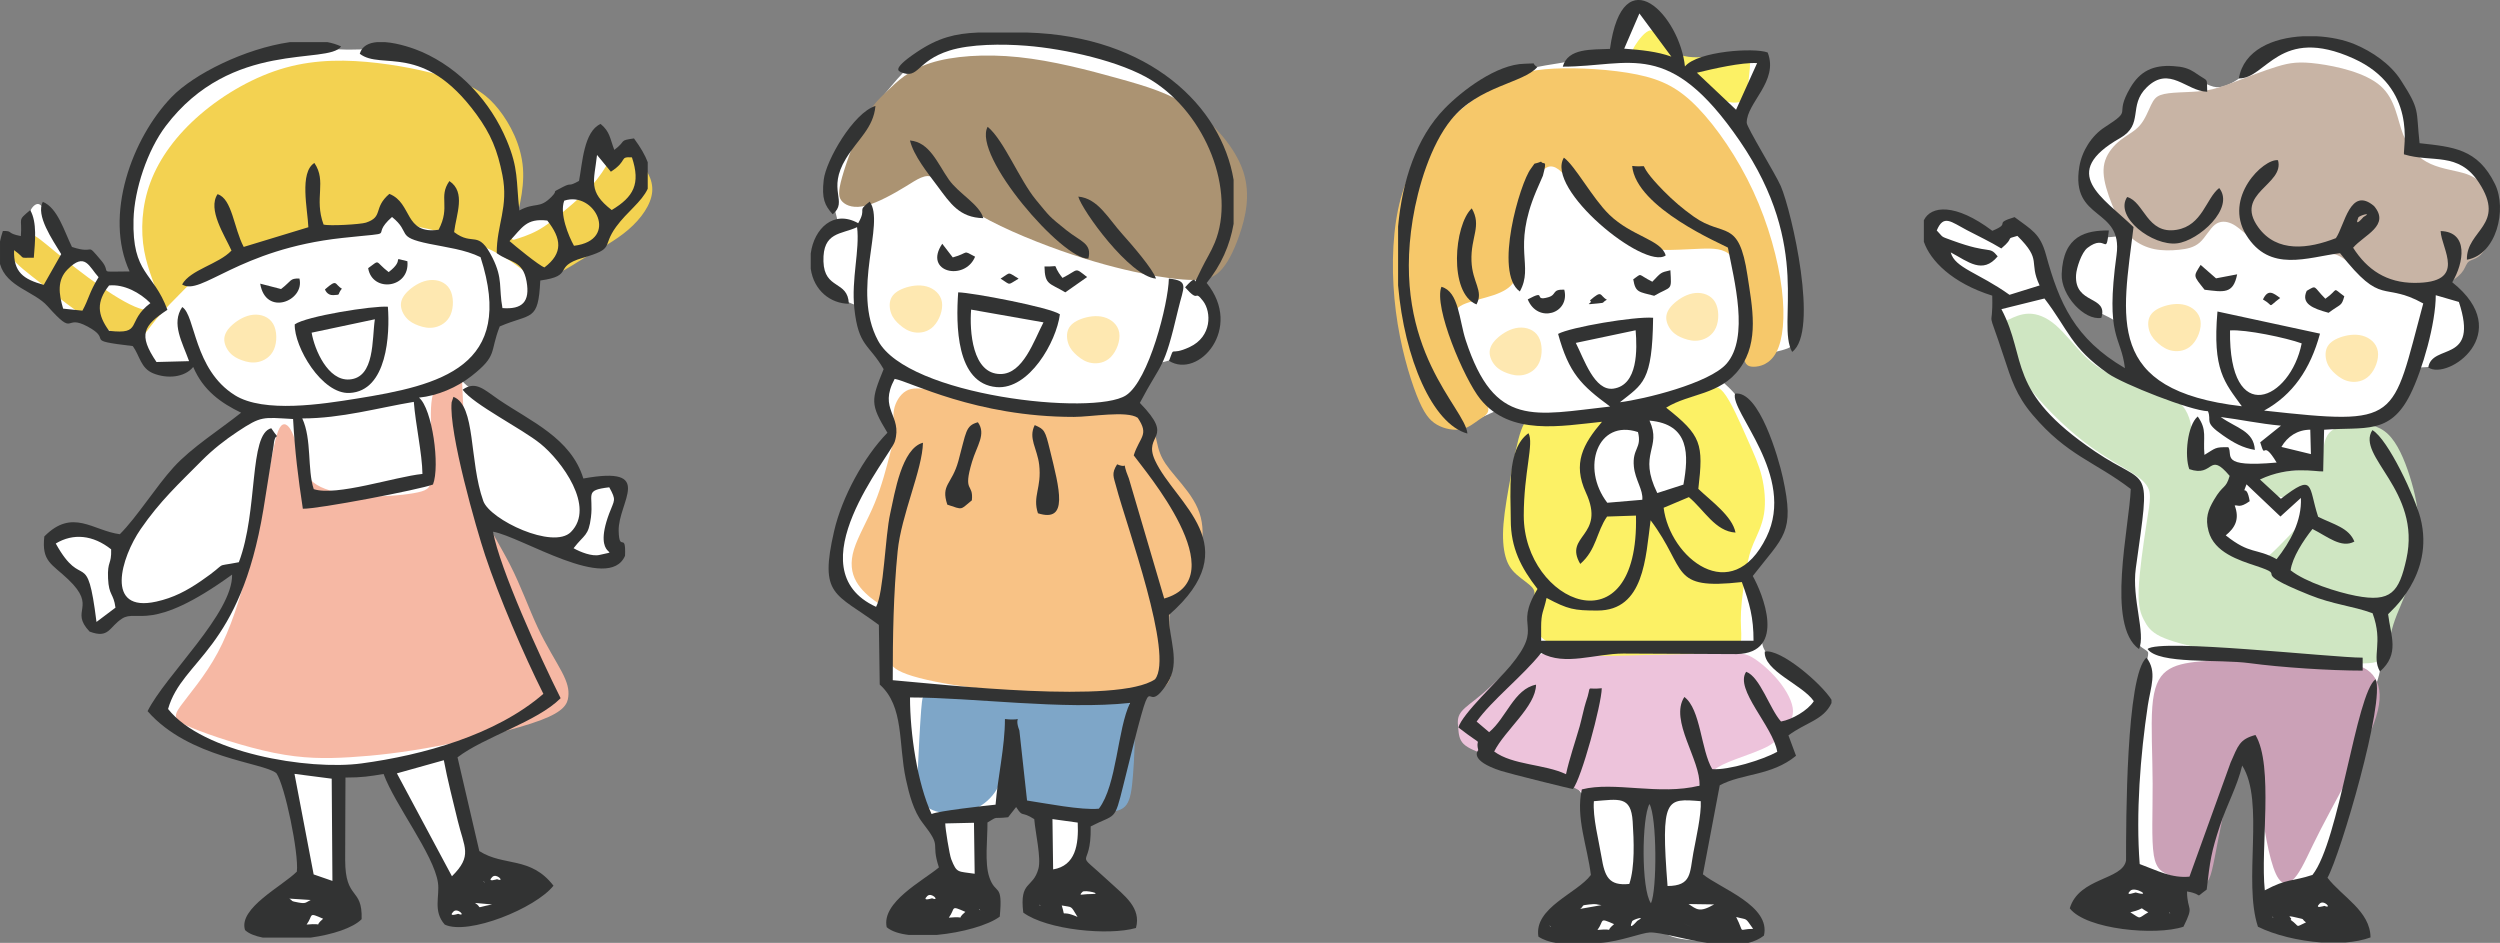 <svg fill="none" height="175" viewBox="0 0 464 175" width="464" xmlns="http://www.w3.org/2000/svg" xmlns:xlink="http://www.w3.org/1999/xlink"><rect x="0" y="0" width="464" height="175" fill="#808080" stroke="none"/><clipPath id="a"><path d="m0 0h464v175h-464z"/></clipPath><g clip-path="url(#a)" clip-rule="evenodd" fill-rule="evenodd"><path d="m15.056 108.425c-.541-.794-1.296-1.519-2.192-2.378-.897-.855-1.931-1.838-2.557-2.74-.626-.901-.841-1.721-.772-2.4.069-.683.425-1.224.824-1.58.399-.352.845-.515 1.888-.593s2.682-.069 4.329.283c1.648.348 3.308 1.043 4.415 1.365 1.107.322 1.665.275 2.077.009.416-.266.686-.747 1.935-2.435 1.249-1.688 3.475-4.582 6.02-7.42 2.544-2.838 5.406-5.62 7.89-7.746 2.484-2.125 4.591-3.598 5.882-4.637 1.287-1.035 1.755-1.636 1.596-2.061-.159-.425-.94-.67-1.875-1.116-.935-.451-2.03-1.099-3.192-2.289-1.158-1.189-2.385-2.916-3.154-3.89-.768-.975-1.077-1.198-1.635-1.177-.558.021-1.364.283-2.613.468-1.248.18-2.943.283-4.033.163-1.09-.116-1.579-.451-2.115-1.374-.541-.923-1.133-2.439-1.523-3.414-.391-.975-.584-1.413-1.111-1.425s-1.394.399-2.407.481-2.167-.167-3.021-.739-1.407-1.468-1.733-2.155c-.326-.691-.425-1.172-.987-1.249-.562-.073-1.579.262-2.716.146-1.137-.116-2.39-.678-3.149-1.327-.759-.648-1.021-1.374-1.283-1.803-.262-.429-.528-.554-1.193-.833-.665-.275-1.738-.7-2.973-1.404-1.231-.7-2.626-1.679-3.42-2.83s-.995-2.469-1.094-3.568c-.103-1.103-.112-1.988.378-2.112.489-.12 1.472.519 2.094.927s.88.575 1.124-.013c.245-.588.468-1.932.536-3.109.069-1.172-.021-2.173.223-2.989.24-.816.815-1.447 1.317-1.58.502-.129.935.245 1.772 1.627.837 1.383 2.068 3.774 2.883 5.35s1.214 2.34 1.794 2.649c.579.309 1.343.168 2.059.21.717.047 1.377.279 1.836.601s.708.734 1.094 1.383c.386.648.905 1.524 1.42 1.855.515.331 1.017.103 1.497-.03.481-.133.94-.18 1.558.107.618.288 1.39.906 1.961.958.571.047.935-.472 1.115-.734.12-.175.124-.372.013-.593-.167-.335-.502-1-.88-2.01-.378-1.009-.794-2.357-1.128-4.182-.335-1.825-.588-4.126-.206-6.818.386-2.692 1.407-5.771 2.716-8.862 1.309-3.091 2.909-6.187 5.273-9.034 2.364-2.847 5.496-5.44 9.525-7.278 4.029-1.842 8.954-2.928 12.009-3.508 3.059-.584 4.248-.661 5.822-.618 1.575.047 3.531.215 5.234.245 1.703.026 3.149-.094 5.346-.004 2.197.09 5.149.391 8.07 1.524 2.922 1.129 5.814 3.091 8.418 5.608 2.604 2.516 4.926 5.59 6.371 8.304 1.446 2.714 2.017 5.062 2.235 7.398s.082 4.654.021 6.449c-.06 1.795-.043 3.061.129 3.697.176.635.506.635.91.223.403-.412.879-1.237 1.416-1.829s1.128-.958 1.914-1.146 1.764-.21 2.446-.266c.682-.056 1.068-.146 1.296-.447.232-.3.304-.807.485-1.271.184-.46.476-.872 1.15-1.28.673-.408 1.729-.816 2.449-.884.721-.073 1.116.189 1.421-.292.309-.481.532-1.705.832-3.461s.678-4.053 1-5.359c.321-1.305.583-1.627.922-1.417.335.21.747.945 1.146 1.962s.781 2.31 1.162 2.812c.378.502.751.223 1.373-.378.623-.601 1.485-1.52 1.923-1.984.288-.306.506-.358.652-.155.219.305.66.914 1.167 2.035.506 1.116 1.081 2.739.828 4.457s-1.339 3.525-2.502 4.779c-1.162 1.254-2.407 1.958-3.153 2.43-.747.472-1.004.713-1.171 1.219-.172.507-.254 1.275-.597 1.988-.343.717-.944 1.374-1.862 1.803s-2.158.627-3.089.799c-.931.172-1.553.322-2.094.846-.54.524-1.008 1.417-1.39 1.962-.386.545-.691.739-1.377.88-.687.142-1.755.236-2.381.395-.626.159-.811.378-.888 1.254-.077.876-.051 2.405-.176 3.413-.124 1.005-.395 1.486-1.068 1.932-.674.442-1.746.846-2.806 1.108-1.06.262-2.107.386-2.656.704-.549.318-.601.837-.721 1.924-.124 1.086-.318 2.739-1.193 4.242-.875 1.499-2.429 2.847-3.462 3.667-1.034.824-1.549 1.121-.841 1.954.708.833 2.639 2.198 4.981 3.748 2.347 1.55 5.106 3.285 7.32 4.822 2.21 1.537 3.87 2.881 5.308 4.41 1.437 1.529 2.647 3.25 3.351 4.384.703 1.129.901 1.67 1.746 1.748s2.338-.314 3.711-.386c1.373-.073 2.622.167 3.051.988s.034 2.22-.395 3.405c-.429 1.185-.888 2.16-1.236 2.997-.347.837-.579 1.546-.613 2.104-.035.558.133.97.403 1.601.275.627.656 1.478.395 2.13-.262.649-1.167 1.104-2.36 1.361-1.193.258-2.669.318-3.96-.197-1.296-.52-2.407-1.61-3.544-2.19s-2.291-.64-4.342-1.353c-2.051-.712-4.986-2.078-6.865-2.997-1.879-.919-2.699-1.391-2.836-1.065-.137.326.408 1.451 1.017 3.396.605 1.945 1.274 4.714 2.6 8.648 1.326 3.933 3.308 9.034 4.844 12.576s2.626 5.526 3.243 6.672c.618 1.151.764 1.469.069 2.074-.695.606-2.231 1.499-5.037 3.006-2.806 1.503-6.878 3.619-9.298 4.873-2.42 1.254-3.183 1.649-3.522 2.044-.339.391-.253.782.3 3.28.553 2.499 1.575 7.107 2.24 10.108s.974 4.392 1.167 5.268c.193.876.275 1.237 1.021 1.37.747.133 2.162.034 4.14.537 1.978.502 4.522 1.606 6.161 2.357 1.643.751 2.381 1.159 2.484 1.709.099.55-.442 1.241-1.51 1.966-1.068.726-2.664 1.478-4.72 2.177-2.051.7-4.556 1.349-6.333 1.774s-2.819.631-3.6.704c-.781.073-1.3.013-1.703-.232-.403-.24-.691-.661-.897-1.305-.206-.644-.33-1.507-.227-2.379.103-.872.433-1.748.318-2.727-.116-.978-.682-2.056-2.6-5.71-1.914-3.654-5.179-9.88-6.968-12.972-1.789-3.095-2.102-3.052-3.523-2.915-1.42.137-3.947.382-5.389.674-1.442.296-1.798.644-1.798 1.194 0 .554.356 1.305.528 3.43.176 2.126.167 5.621.163 8.657-.004 3.035-.009 5.612.193 7.08.197 1.473.605 1.838 1.004 2.379.399.541.798 1.262 1.116 2.202.318.941.553 2.109-.755 3.075-1.313.966-4.175 1.739-7.487 1.949s-7.079-.137-9.096-.541c-2.017-.399-2.291-.85-1.823-1.601.463-.752 1.669-1.8 3.269-3.131 1.605-1.331 3.608-2.945 4.896-3.993 1.287-1.047 1.853-1.524 2.081-2.061.227-.532.116-1.12-.493-4.263-.605-3.143-1.703-8.846-2.283-11.851-.579-3.006-.639-3.319-1.583-3.633-.944-.313-2.772-.631-5.475-1.438-2.699-.803-6.268-2.095-9.212-3.512-2.939-1.413-5.247-2.95-6.663-4.015-1.411-1.061-1.931-1.649-1.768-2.276.163-.631 1.013-1.305 2.39-2.915 1.377-1.61 3.282-4.161 5.093-6.681 1.811-2.521 3.527-5.02 4.874-7.291s2.321-4.311 2.99-5.964 1.038-2.92 1.103-3.487c.064-.562-.176-.429-1.476.391-1.3.82-3.66 2.323-5.942 3.667-2.278 1.34-4.475 2.52-6.556 3.233-2.077.713-4.033.958-5.346.975-1.309.013-1.969-.206-2.574-.056-.605.15-1.159.67-2.068 1.331-.91.666-2.175 1.473-3.059 1.662-.884.184-1.395-.249-1.708-1.159-.318-.911-.438-2.302-.661-3.431s-.545-1.992-1.085-2.787z" fill="#fff"/><path d="m33.518 131.028c1.446-2.018 4.488-5.432 6.882-9.88 2.39-4.453 4.132-9.94 5.646-15.831 1.51-5.891 2.793-12.186 3.698-16.87.905-4.684 1.429-7.759 2.145-9.012.717-1.254 1.626-.683 2.321.807.695 1.49 1.176 3.903 1.811 5.814s1.424 3.319 3.505 4.324c2.081 1 5.458 1.597 8.946 1.705 3.493.107 7.101-.266 9.1-.708 1.999-.442 2.394-.945 2.514-3.13s-.039-6.05-.103-9.236c-.064-3.186-.03-5.698.944-7.141.974-1.443 2.888-1.821 3.844-2.01.638-.126.968.123.991.747.034.936.099 2.804.309 6.617.21 3.813.562 9.571 2.119 14.466s4.316 8.922 6.419 13.018c2.102 4.096 3.548 8.253 5.174 11.722 1.626 3.465 3.433 6.239 4.488 8.261 1.056 2.018 1.356 3.285 1.206 4.612-.15 1.326-.751 2.713-5.119 4.362-4.363 1.649-12.49 3.564-19.088 4.801-6.599 1.236-11.666 1.794-16.274 2.073-4.612.279-8.77.279-14.129-.807-5.363-1.086-11.928-3.254-15.287-4.654-3.36-1.4-3.51-2.027-2.064-4.045z" fill="#f6b8a4"/><path d="m19.535 60.932c-1.536-.842-3.78-2.151-5.801-3.572-2.021-1.421-3.819-2.958-6.067-4.723-2.253-1.765-4.956-3.757-5.522-4.972-.562-1.215 1.021-1.657 1.905-2.396.88-.739 1.06-1.773 1.823-1.692.764.082 2.111 1.28 4.385 3.143 2.27 1.863 5.462 4.397 8.504 6.505 3.042 2.112 5.934 3.8 7.878 4.229 1.939.429 2.93-.399 2.651-2.28-.279-1.881-1.832-4.818-2.518-8.575-.686-3.757-.511-8.343 1.154-12.791 1.665-4.448 4.823-8.764 9.242-12.563 4.424-3.8 10.113-7.093 15.862-8.691 5.749-1.597 11.559-1.503 17.085-.85 5.526.653 10.769 1.859 14.476 3.186 3.707 1.327 5.882 2.769 7.989 5.449 2.111 2.679 4.157 6.599 4.479 10.872s-1.085 8.901-1.789 11.215c-.469 1.543-.409 2.226.18 2.048.884-.266 2.651-.794 4.303-1.688 1.652-.893 3.188-2.147 4.925-3.598 1.738-1.451 3.673-3.1 5.153-4.745 1.476-1.645 2.497-3.285 3.115-4.393s.841-1.675 1.695-1.756c.854-.082 2.334.326 3.776 1.589 1.441 1.262 2.836 3.371 2.626 5.724-.206 2.353-2.013 4.946-4.437 7.029-2.424 2.083-5.457 3.654-7.676 4.955-2.218 1.301-3.608 2.323-5.165 2.989-1.554.665-3.27.97-4.638.623-1.364-.348-2.381-1.344-3.836-2.379s-3.342-2.108-5.732-3.147-5.273-2.039-7.912-2.688c-2.639-.653-5.029-.953-6.44-1.743-1.412-.79-1.836-2.065-2.531-2.134-.695-.064-1.66 1.082-2.497 1.649-.841.567-1.553.558-6.856 1.915s-15.197 4.075-20.706 6.046c-5.509 1.971-6.637 3.19-8.276 4.861-1.639 1.67-3.784 3.791-5.222 5.513-1.437 1.722-2.158 3.04-3.106 3.542-.948.502-2.12.185-3.124-.159-1-.344-1.828-.721-3.364-1.559z" fill="#f3d251"/><path d="m50.843 64.865c.609-1.387.605-3.465-.15-4.766s-2.257-1.825-3.699-1.683c-1.442.142-2.819.953-3.788 1.799-.97.842-1.527 1.722-1.579 2.645-.047.927.412 1.902 1.025 2.593.614.691 1.377 1.095 2.257 1.413.88.318 1.879.554 2.99.322 1.111-.232 2.334-.932 2.939-2.319z" fill="#fee8b1"/><path d="m83.622 58.434c.609-1.387.605-3.465-.15-4.766-.755-1.301-2.257-1.825-3.699-1.683-1.442.142-2.819.953-3.788 1.799-.97.842-1.527 1.722-1.575 2.645-.047.927.412 1.902 1.025 2.589.614.691 1.377 1.095 2.257 1.413.88.318 1.879.554 2.99.322 1.111-.232 2.334-.932 2.939-2.319z" fill="#fee8b1"/><path d="m56.905 171.599c1.304-1.781.18-2.357 3.068-1.077-2.081 1.747.665.734-3.068 1.077zm-3.149-163.784h6.998c.922.176 1.781.442 2.561.803-2.458 3.482-20.324-1.374-32.548 14.766-3.398 4.487-5.835 11.761-5.985 17.347-.275 10.219 3.681 9.661 6.29 16.771-4.441 2.928-5.492 4.547-2.03 9.687l6.05-.159c-1.257-3.517-3.351-6.986-1.27-10.043 2.458 1.507 2.107 11.559 9.757 16.359 5.41 3.396 16.411 1.627 22.491.657 15.699-2.499 29.695-5.921 23.117-26.273-2.883-1.421-6.35-1.821-9.546-2.482-6.38-1.314-3.192-1.992-6.882-4.976-4.552 4.01 1.986 2.675-9.22 3.89-19.393 2.104-26.224 10.855-29.742 8.635 1.536-2.761 6.783-3.748 9.169-6.295-1.309-2.89-4.479-7.63-2.591-10.464 2.729.846 3.008 6.312 4.857 9.79l12.001-3.654c-.142-3.328-1.708-10.159 1.115-11.928 2.343 3.435-.094 6.548 1.703 11.43 1.06.309 6.882-.034 7.865-.356 3.325-1.095 1.266-2.692 4.346-5.337 4.316 1.7 2.703 7.579 9.143 6.66 2.27-4.341-.103-6.058 2.004-9.038 3.106 2.057 1.27 6.183.875 9.468 3.591 2.761 4.415-.657 7.144 4.813 1.935 3.877 1.124 5.517 1.828 9.296 3.677.279 5.157-1.164 4.471-4.972-.708-3.933-2.999-3.384-5.535-5.226-.021-5.286 2.235-8.553 1.051-14.509-.901-4.551-2.098-7.535-4.827-11.267-9.881-13.504-17.596-8.094-21.646-11.232.412-1.426 1.656-2.027 3.201-2.16h1.489c2.566.185 5.47 1.211 6.865 1.825 7.109 3.139 12.713 9.257 15.708 16.381 2.231 5.307 1.738 7.407 2.356 13.036 3.042-1.615 3.69-.202 5.989-2.55 1.455-1.486-.497-.472 2.167-1.846 1.652-.85.734.129 2.922-1.086.631-3.289.875-9.18 4.007-10.575 1.751 1.447 1.721 2.688 2.54 4.817 2.343-1.739.721-1.718 3.652-2.13 1.261 1.7 2.081 3.152 2.553 4.418v4.921c-1.116 2.443-3.823 4.264-5.861 7.055-2.772 3.8-.078 3.985-6.243 5.788-5.676 1.662-1.339 3.285-7.839 4.191-.36 7.742-1.652 5.994-7.526 8.523-1.918 4.895-.322 5.341-5.239 9.206-2.677 2.104-6.298 3.667-9.744 4.006 2.471 2.048 3.93 12.697 2.596 16.127-2.428.945-21.474 4.59-24.156 4.496-.875-5.792-1.467-10.455-1.811-16.651-5.676-.318-5.835-.614-10.289 2.332-2.381 1.576-4.625 3.341-6.65 5.38-4.312 4.341-7.766 7.518-11.348 12.718-3.6 5.221-6.766 15.603 2.909 13.456 3.179-.704 5.642-2.009 8.302-3.834 5.539-3.8 1.892-2.469 7.011-3.474 3.634-9.588 1.828-23.8 6.011-24.869 1.974 2.928.704.017.442 3.203l-1.892 11.846c-4.376 26.441-15.034 27.741-17.698 37.059 6.44 8.136 26.001 11.443 35.912 10.103 11.374-1.537 24.898-5.251 33.745-12.911-3.694-7.351-8.264-18.06-10.803-25.698-1.639-4.925-6.775-22.852-6.226-28.416l.335-1.009c4.188 1.593 2.879 11.894 5.543 19.335 1.249 3.482 12.97 9.056 16.261 5.749 4.625-4.65-1.763-13.242-5.646-16.381-3.549-2.868-12.404-7.265-14.451-10.03 2.42-1.748 4.042.03 6.633 1.795 6.007 4.088 13.477 7.175 15.772 14.685 13.49-2.447 6.419 4.401 6.556 9.73.108 4.16 1.373-.052 1.18 4.62-3.02 6.951-19.269-3.594-24.503-4.474 1.253 6.844 8.774 23.384 12.55 30.898-4.402 4.418-14.137 7.153-19.136 10.974l4.046 17.403c4.548 2.907 9.504.902 13.764 6.423-3.321 4.191-15.793 9.253-20.174 7.227-2.24-2.521-.901-5.277-1.27-7.798-.755-5.187-8.028-14.491-10.087-20.163-2.574.429-3.965.665-7.075.665 0 5.097-.069 10.22-.056 15.312.017 7.57 3.231 4.946 3.055 10.975-1.618 1.636-5.428 2.855-9.448 3.418h-8.894c-1.442-.284-2.609-.739-3.299-1.4-1.287-4.062 6.929-8.145 9.619-10.851.386-3.331-2.197-15.942-3.801-18.261-2.39-2.009-16.21-2.726-23.907-11.516 3.299-6.638 15.845-18.179 15.686-25.346-15.133 10.971-17.604 6.351-20.423 8.167-2.428 1.563-2.394 3.783-6.024 2.409-3.806-4.002 1.523-4.444-3.96-9.678-3.068-2.929-4.968-3.281-4.441-7.982 5.247-5.311 9.019-1.056 14.013-.412 3.205-3.199 6.685-8.815 10.006-12.456 3.338-3.658 8.53-6.921 12.503-10.095-3.703-1.795-7.015-4.092-8.886-8.489-1.609 1.971-4.853 2.233-7.423 1.185-2.343-.953-2.48-3.255-3.797-5.062-9.645-1.138-3.432-.97-8.396-3.632-4.522-2.422-2.107 2.194-7.436-3.791-2.446-2.744-7.607-3.547-8.808-7.81v-4.199c.124-.597.296-1.237.528-1.924 1.991-.051.528.404 3.342.94.279-3.547-.751-2.748 1.738-4.818 1.304 2.276.897 5.84.665 8.832-3.098-.039-1.193.382-3.664-1.4-.12 4.096 1.733 5.402 5.509 6.441l3.239-5.706c-1.652-2.727-4.758-7.192-3.411-9.704 2.763 1.125 3.973 5.466 5.406 8.373 4.625 1.529 2.338-1.146 5.462 2.559 2.059 2.443-1.115 1.996 5.234 1.984-4.801-10.391.438-24.702 7.783-32.345 4.175-4.341 13.708-9.017 21.929-10.206zm30.398 161.376c.807-.808 2.454 1.047.888.412-.017-.009-1.969.67-.888-.412zm4.007-1.606 3.175.283c-3.6.7-1.562.739-3.175-.283zm-34.462-.803 3.969.257c-.931.438-.854.743-2.295.464-1.626-.313-.811-.172-1.673-.721zm36.062-3.212.24.241s-.318-.159-.24-.241zm1.605-.803c.807-.807 2.45 1.048.888.412-.017-.008-1.969.666-.888-.412zm-36.71-19.137 6.908.893.133 18.974-3.484-1.206zm19.007-.094 8.71-2.439c.652 3.525 1.759 7.819 2.583 11.236 1.21 5.024 2.793 6.475-1.077 10.301l-10.216-19.094zm-63.315-42.659c3.261-1.971 6.934-1.576 10.28 1.078.086 2.941-.721 2.057-.575 5.397.142 3.246 1.025 2.705 1.377 5.432l-3.522 2.649c-1.785-14.272-2.497-5.423-7.56-14.556zm96.108.872c2.008-2.606 2.784-2.22 3.222-5.741.536-4.332-1.369-4.994 3.398-5.565 1.373 2.486.957 2.276-.021 4.891-3.326 8.91 2.947 6.531-1.798 7.664-1.364.327-3.583-.545-4.797-1.245zm-50.354-24.088c7.247 0 14.086-1.971 20.702-3.074.313 4.165 1.558 9.648 1.6 13.375-5.093.519-16.029 4.208-20.174 2.821-1.231-3.697-.318-9.184-2.128-13.122zm-35.86-16.26c-2.184-3.001-2.407-5.367 0-8.42 2.755-.271 5.737 1.322 7.671 3.28-4.582 3.444-1.317 5.882-7.671 5.14zm-4.947-3.74-3.578-.378c-.815-2.748-1.146-5.303.828-7.287 3.265-3.276 3.952-.515 5.749 1.447-1.768 2.868-1.802 4.049-2.999 6.217zm79.276-12.915c2.364-2.469 3.059-4.277 7.006-3.809 2.626 3.328 2.987 6.046-.527 8.695-.966-.296-5.556-4.07-6.479-4.886zm10.147-7.501c5.655-1.885 10.332 7.359 1.811 8.373-1.03-1.859-2.703-5.93-1.811-8.373zm6.088-8.489 2.57 3.117c3.257-2.112 1.446-2.821 3.909-2.662 1.639 4.925.309 7.334-3.754 9.773-4.462-3.457-3.27-5.316-2.725-10.232z" fill="#323333"/><path d="m57.845 61.744 11.73-2.486c-.558 3.693.034 10.829-4.72 11.172-3.994.288-6.487-5.543-7.015-8.686zm-3.141-1.537c-.129 4.148 5.016 12.989 10.177 12.727 6.998-.352 7.504-10.919 7.109-16.007-2.724-.215-15.201 1.76-17.291 3.28z" fill="#323333"/><path d="m72.132 50.503c-2.677-2.065-1.463-2.417-3.801-.734.751 4.607 7.783 3.761 7.281-1.284-3.338-.769-.146-.52-3.48 2.018z" fill="#323333"/><path d="m52.164 53.646-3.87-1c.995 6.157 8.324 3.203 7.281-.949-1.836-.056-1.407.416-3.411 1.949z" fill="#323333"/><path d="m60.316 53.715s.352 1.125 1.545 1.061c1.553-.086.622-.013 1.592-1.202-1.407-.781-.759-1.945-3.136.137z" fill="#323333"/><path d="m162.217 64.239c-.459-.743-.807-1.468-1.223-2.473-.416-1.005-.901-2.293-1.098-3.16-.197-.867-.099-1.31-.472-1.632-.369-.326-1.201-.528-1.918-.872-.716-.339-1.317-.82-2.141-1.507s-1.871-1.58-2.544-2.43c-.674-.85-.97-1.653-1.043-2.679s.077-2.28.335-3.426c.257-1.142.622-2.173 1.21-2.933.588-.756 1.403-1.237 1.78-1.632.378-.391.318-.696.189-1.206-.129-.515-.326-1.237-.558-2.241-.231-1-.497-2.284-.6-3.195s-.039-1.456.116-2.078c.154-.623.399-1.331 1.158-2.774.759-1.447 2.029-3.637 3.651-5.943 1.622-2.306 3.596-4.736 5.23-6.724 1.635-1.988 2.931-3.542 4.364-4.826 1.437-1.284 3.012-2.306 4.608-3.079 1.596-.773 3.205-1.31 6.715-1.554 3.509-.245 8.911-.202 12.906 0 3.994.202 6.573.567 8.958 1.121 2.386.55 4.574 1.292 7.11 2.465 2.535 1.177 5.414 2.782 7.933 4.581 2.518 1.799 4.681 3.791 6.26 6.153 1.579 2.361 2.574 5.088 3.252 7.398.682 2.31 1.042 4.208 1.206 6.213.163 2.005.124 4.122-.322 6.29-.446 2.168-1.305 4.393-2.12 6.029-.811 1.636-1.574 2.679-2.205 3.443s-1.129 1.241-1 1.602c.133.361.893.601 1.776 1.129.88.528 1.884 1.348 2.004 2.911.116 1.563-.652 3.873-1.471 5.389-.82 1.516-1.691 2.237-2.734 2.778-1.042.541-2.256.897-3.26 1.177s-1.794.477-2.412.653c-.613.176-1.055.335-1.703 1.361s-1.502 2.92-2.317 4.083-1.592 1.602-1.609 2.112c-.017.511.721 1.099 1.347 1.782.627.683 1.133 1.464 1.155 2.808.017 1.348-.455 3.259-.507 4.397-.051 1.138.322 1.498 1.047 2.203s1.794 1.752 3.248 3.963c1.455 2.211 3.291 5.586 4.282 8.029.987 2.444 1.128 3.951 1.111 5.38-.017 1.43-.184 2.787-.54 4.067-.356 1.279-.897 2.486-1.717 3.336-.815.85-1.909 1.348-2.733 1.692-.823.339-1.377.523-1.57.983-.193.459-.026 1.189.3 2.327s.811 2.675 1.022 4.29c.21 1.614.15 3.301-.297 4.59-.446 1.288-1.278 2.172-2.205 2.821-.927.648-1.948 1.056-2.514 1.507-.566.446-.674.931-1.068 2.649-.395 1.717-1.073 4.663-1.927 7.969-.854 3.311-1.883 6.982-2.506 9.047-.622 2.065-.828 2.525-1.158 2.748s-.777.202-1.291.163c-.511-.038-1.086-.099-1.442-.034-.356.064-.502.249-.751 1.395-.249 1.147-.605 3.251-.858 4.736-.249 1.486-.399 2.349-.39 2.929.008.575.171.867.669 1.047.502.181 1.339.254 2.935 1.421 1.591 1.168 3.943 3.427 5.105 4.827 1.163 1.395 1.137 1.928 1.082 2.357-.061.429-.151.76-.563 1.013-.407.254-1.132.434-2.655.451-1.524.022-3.836-.12-6.265-.442-2.428-.322-4.964-.82-6.551-1.25-1.588-.429-2.218-.79-2.57-1.223-.352-.434-.416-.941-.309-1.606.107-.666.386-1.494.871-2.224s1.175-1.361 1.523-1.679c.229-.212.34-1.006.335-2.383-.009-2.07-.03-6.205-.043-8.274-.013-2.07-.026-2.07-.386-2.109-.365-.038-1.082-.111-1.764-.184-.678-.069-1.321-.138-1.656-.271-.33-.133-.356-.33-.588-2.194-.227-1.863-.661-5.388-.901-7.316-.236-1.928-.279-2.259-.455-2.164-.18.09-.497.601-.849 2.511-.356 1.907-.742 5.213-.965 7.094-.224 1.88-.275 2.336-.721 2.606-.447.271-1.283.361-1.858.421s-.884.094-1.133.378c-.244.283-.429.82-.545 2.61-.116 1.791-.163 4.835-.193 6.647s-.038 2.392.172 2.855c.21.46.635.803 1.21 1.417s1.296 1.503 1.57 2.473c.27.971.09 2.027-.746 2.68-.837.652-2.33.901-4.939 1.387-2.604.481-6.324 1.198-8.628 1.365-2.304.172-3.201-.202-3.922-.537-.72-.33-1.274-.622-1.137-1.193.138-.571.961-1.426 2.317-2.903s3.24-3.577 4.553-4.646c1.312-1.069 2.055-1.103 2.501-1.279.45-.176.605-.49.438-2.121-.172-1.628-.67-4.573-1.09-6.128-.421-1.554-.768-1.721-1.124-1.781-.361-.065-.73-.026-1.386-1.1-.661-1.073-1.609-3.259-2.3-6.294-.691-3.036-1.12-6.917-1.45-9.902-.331-2.979-.558-5.062-.936-6.161-.377-1.104-.901-1.224-1.36-1.516-.459-.288-.849-.743-1.059-1.168-.211-.421-.236-.816-.185-2.263.052-1.447.176-3.945.258-5.577.081-1.632.115-2.4-.013-2.851-.129-.451-.421-.58-1.206-.975-.785-.391-2.064-1.039-3.209-1.773-1.146-.734-2.163-1.55-2.944-2.568-.78-1.017-1.33-2.228-1.681-3.503-.352-1.276-.507-2.611-.314-4.487.193-1.877.734-4.286 2.184-7.433 1.446-3.147 3.797-7.029 5.273-9.378 1.476-2.344 2.081-3.156 2.412-3.954.33-.799.39-1.58.244-2.186-.146-.601-.498-1.026-.798-1.52s-.549-1.056-.661-1.919c-.116-.859-.094-2.014.073-2.971.168-.953.481-1.713.837-2.413.356-.7.755-1.34.605-1.958s-.85-1.215-1.489-1.898c-.639-.678-1.214-1.443-1.673-2.186z" fill="#fff"/><path d="m170.965 131.835c-.211 2.684-.481 7.729-.61 10.82-.133 3.092-.128 4.225.318 5.307s1.334 2.104 3.063 2.62c1.729.519 4.304.528 6.342-.129s3.544-1.984 4.479-3.281c.935-1.296 1.296-2.563 1.686-3.104.391-.541.811-.361 1.39.665.58 1.027 1.318 2.903 2.583 3.912 1.266 1.009 3.059 1.155 5.775 1.408 2.721.254 6.363.619 8.775.632 2.411.017 3.582-.318 4.307-1.327.721-1.009.996-2.697 1.219-5.591.227-2.894.407-6.994.24-9.613-.167-2.624-.678-3.766-1.609-4.333-.935-.571-2.287-.566-6.955-.584-4.668-.017-12.653-.051-17.685-.176-5.033-.124-7.11-.335-8.753-.442s-2.845-.107-3.527.056c-.678.159-.832.481-1.043 3.164z" fill="#7ea6c8"/><path d="m162.328 111.487c-.996-.708-2.514-1.971-3.411-3.568s-1.167-3.525-.412-5.968c.751-2.443 2.531-5.393 3.853-8.614 1.326-3.22 2.197-6.698 2.789-8.944.592-2.246.909-3.255.892-4.431s-.365-2.52-.116-3.907 1.099-2.817 2.231-3.486c1.133-.67 2.549-.58 5.681-.039s7.98 1.537 12.743 2.289c4.758.756 9.426 1.267 13.343 1.507 3.918.24 7.08.21 9.324.438 2.244.223 3.574.704 4.342 1.851.768 1.147.974 2.958 1.364 4.418.391 1.464.961 2.58 2.18 4.131 1.218 1.554 3.089 3.542 4.338 5.608 1.248 2.065 1.883 4.204 1.707 7.059-.176 2.856-1.163 6.428-1.935 8.412s-1.334 2.379-2.162 2.868c-.833.494-1.935 1.086-2.064 3.491-.129 2.404.708 6.617.545 9.326-.167 2.709-1.343 3.916-3.252 4.594-1.914.679-4.565.829-9.984.709-5.424-.12-13.614-.511-20.243-1.19-6.629-.678-11.688-1.644-14.712-2.563-3.025-.923-4.016-1.803-4.471-3.096-.455-1.292-.373-3.001-.391-4.719-.017-1.713-.133-3.439-.424-4.375-.292-.936-.76-1.091-1.751-1.799z" fill="#f8c285"/><path d="m160.788 38.15c2.197-.571 5.136-2.211 7.333-3.559 2.192-1.348 3.638-2.405 5.076-1.67 1.441.734 2.874 3.263 6.967 5.964 4.098 2.701 10.855 5.565 16.746 7.647 5.887 2.078 10.907 3.371 14.996 4.204s7.251 1.206 9.529 1.224 3.681-.322 4.981-1.61c1.3-1.288 2.506-3.517 3.622-6.741 1.115-3.225 2.141-7.445.712-11.774-1.425-4.328-5.303-8.768-9.397-11.632-4.097-2.864-8.413-4.152-13.888-5.672-5.47-1.52-12.099-3.268-18.393-3.924-6.299-.657-12.263-.228-16.343 1.078-4.076 1.305-6.264 3.482-7.993 5.144-1.73 1.662-2.991 2.812-4.471 5.694-1.476 2.881-3.162 7.497-3.96 10.318-.798 2.821-.708 3.847.06 4.611s2.218 1.271 4.415.7z" fill="#ab9372"/><path d="m173.261 60.559c1.064-1.078 1.802-3.023 1.561-4.504-.24-1.486-1.458-2.512-2.853-2.894-1.399-.382-2.973-.116-4.179.326-1.205.442-2.042 1.061-2.415 1.911-.378.846-.292 1.924.034 2.787s.897 1.511 1.605 2.125 1.557 1.189 2.677 1.37 2.51-.039 3.574-1.116z" fill="#fee8b1"/><path d="m206.173 66.257c1.064-1.078 1.802-3.023 1.562-4.504-.24-1.481-1.459-2.512-2.858-2.894-1.398-.382-2.973-.116-4.179.326-1.205.442-2.042 1.061-2.415 1.911-.378.846-.292 1.924.034 2.787.326.863.897 1.511 1.605 2.125.712.614 1.557 1.189 2.681 1.365 1.12.18 2.51-.039 3.574-1.116z" fill="#fee8b1"/><g fill="#323333"><path d="m197.06 168.053c2.06.408 1.566-.108 2.931 2.129-3.514-1.554-2.081.533-2.931-2.129zm-15.626-162.012h9.242c22.736.666 36.036 13.744 38.28 27.338v8.167c-.665 3.925-2.317 7.686-4.998 10.975 6.856 8.42-1.515 17.879-6.99 14.453 1.159-3.049-.073-.739 3.84-2.568 4.132-1.932 4.055-6.492 2.472-8.549-1.781-2.314-.541.623-3.325-2.529 3.299-3.748.553 1.713 3.063-3.486.798-1.649 1.738-3.083 2.446-4.813 3.934-9.605-1.601-23.843-11.752-30.142-5.677-3.521-16.004-5.827-23.242-6.398-4.466-.352-10.366-.326-14.245.893-6.208 1.958-5.667 5.436-9.057 4.002-.047-.18-2.102-.292 2.939-3.684 4.072-2.744 7.225-3.478 11.319-3.654zm-7.495 167.482h-5.269c-1.742-.206-3.197-.661-4.098-1.434-.999-4.65 6.702-8.588 9.688-11.095-1.63-4.994.747-3.435-3.012-8.261-1.69-2.173-2.514-5.329-3.115-8.103-1.428-6.608-.287-13.512-4.856-17.578l-.159-11.065c-8.105-6.003-11.117-5.264-8.298-17.45 1.446-6.252 5.483-13.714 9.885-18.218-3.252-5.363-3.037-6.037-.703-11.808-2.746-4.732-4.677-4.152-5.436-11.28-.584-5.444 1.038-10.82.51-15.071-2.935 1.391-6.397.837-6.243 6.351.151 5.32 4.557 3.478 4.711 7.87-3.393-.034-6.495-2.452-7.07-6.497v-2.804l.008-.082c.614-4.513 4.201-8.141 8.8-5.573 1.721-2.984-.412-2.035 2.128-4.006 2.965 4.002-3.514 16.415 1.562 25.818 5.552 10.284 40.005 13.998 46.003 10.146 4.248-2.727 7.869-17.025 7.968-21.679 3.865.421 2.72 1.516 1.742 5.676-2.764 11.752-2.931 9.408-7.127 17.398 6.732 6.909.472 5.599 2.823 10.691 3.746 8.102 17.343 15.75 2.574 28.674-.094 4.272 2.253 8.725-.266 12.636-5.105 7.918-1.643-7.548-8.212 19.03-1.677 6.78-1.351 5.157-6.045 7.574.176 8.755-3.668 3.659 3.51 10.305 2.754 2.551 5.925 4.783 4.895 8.549-5.05 1.451-16.484.382-20.916-2.855-.734-6.011 1.785-4.393 2.81-8.137.549-1.996-.566-6.651-.772-9.214-2.544-1.623-2.012-.163-3.364-2.242l-1.484 1.894c-2.978.343-1.682-.322-3.836.97.026 3.109-.558 7.463.339 10.138 1.162 3.473 2.557.876 1.943 7.338-2.128 1.584-7.002 2.963-11.623 3.388zm7.77-4.809.24.24s-.317-.158-.24-.24zm-5.608 1.606c1.304-1.782.18-2.353 3.068-1.078-2.077 1.748.66.734-3.068 1.078zm16.819-2.405.24.241s-.317-.159-.24-.241zm-20.822-1.606c.807-.807 2.45 1.048.888.413-.017-.009-1.969.665-.888-.413zm28.828-.798c.399-.4 4.166.451 1.442.429-1.545-.013-2.326.455-1.442-.429zm-5.466-4.144-.125-9.343 4.69.649c.193 4.126-.412 7.994-4.561 8.69zm-20.024-8.54 5.333-.12.129 9.463c-3.158-.494-3.291-.025-4.351-2.705-.326-.833-1.12-5.715-1.107-6.634zm28.502-2.735c-3.149.331-10.04-1.022-13.318-1.516l-1.424-12.997c-1.262-3.246 1.403-1.679-2.682-2.125.009 5.144-1.343 10.833-1.738 15.891-2.055.21-10.593 1.151-11.876 1.739-2.643-5.715-4.003-14.947-4.003-21.636 11.628 0 28.455 2.357 40.846 1.009-2.36 4.83-2.446 15.273-5.796 19.635zm-37.898-79.773c2.754.434 15.012 7.076 33.281 7.059 3.188 0 9.813-1.207 11.838.163 2.18 3.225.395 3.465-.742 6.973 1.866 2.623 19.101 22.688 5.659 26.574l-6.56-22.285c-1.618-3.937.321-1.584-2.18-2.628-1.094 1.73-.652 2.314-.189 4.079 1.935 7.347 10.778 31.349 7.226 35.819-6.848 4.667-39.049.992-48.681.172 0-8.124.12-16.029.91-23.934.673-6.767 4.591-15.122 4.698-20.142-3.96 1.056-5.23 9.326-6.08 13.147-.948 4.251-1.197 14.719-2.621 17.316-15.313-7.016 2.664-28.016 3.479-30.696 1.476-4.865-3.132-5.874-.03-11.619z"/><path d="m180.241 57.463 13.43 2.366c-1.789 3.426-3.789 9.571-7.963 9.592-5.286.026-5.775-8.059-5.467-11.958zm16.476.872c-1.768-1.275-16.355-4.049-18.878-4.075-.425 5.973-.425 16.947 7.113 17.587 6.042.511 11.109-8.377 11.765-13.508z"/><path d="m202.003 47.983c.712-2.842-1.459-3.143-4.093-5.268-3.304-2.666-2.935-2.353-5.617-5.599-3.093-3.748-5.959-11.082-8.984-13.585-2.913 5.333 13.991 24.766 18.694 24.453z"/><path d="m154.545 39.764c2.956-2.422-1.154-4.397 2.472-10.348 2.166-3.555 5.11-5.663 5.466-9.755-4.115 1.288-9.178 10.125-9.598 13.697-.412 3.529.189 4.762 1.656 6.406z"/><path d="m192.645 95.265c5.732 1.816 4.007-4.474 2.205-11.821-.875-3.581-1-3.748-2.802-4.547-1.244 2.443.468 4.341.824 7.359.502 4.29-1.283 5.835-.227 9.013z"/><path d="m175.826 93.664c3.033 1.009 2.295 1.005 4.552-.803.33-3.328-1.733-1.254.03-7.149.901-3.014 2.669-5.14 1.09-7.342-2.326.635-2.141 1.79-3.621 7.183-1.215 4.427-3.308 4.345-2.055 8.111z"/><path d="m214.544 51.714c-.446-1.657-4.698-6.557-6.2-8.218-2.69-2.98-4.556-6.677-8.216-7.007.686 2.533 9.495 14.783 14.416 15.226z"/><path d="m182.506 40.498c-.712-2.589-4.586-4.556-6.422-7.196-2.107-3.031-3.54-6.909-7.191-7.231.682 2.83 3.269 6.011 5.122 8.497 2.356 3.164 4.042 5.831 8.496 5.925z"/><path d="m197.726 54.256 4.041-2.834c-2.45-1.898-1.446-1.413-4.569.159-2.369-2.967.034-2.014-3.343-2.13.065 3.495.927 3.036 3.866 4.809z"/><path d="m180.975 47.639c-2.446-1.314-1.008-.717-4.141.137l-1.952-2.533c-3.595 5.311 4.218 7.02 6.097 2.392z"/><path d="m185.712 51.714c2.025 1.292 1.218 1.219 3.342 0-2.124-1.22-1.317-1.292-3.342 0z"/></g><path d="m276.752 76.665c-1.201.554-3.321 1.503-4.38 1.98-.707.318-1.229.323-1.566.017-.507-.459-1.519-1.378-2.721-2.971-1.201-1.589-2.583-3.852-3.805-6.548-1.219-2.696-2.274-5.831-2.875-9.416-.601-3.585-.747-7.617-.704-11.125.043-3.508.271-6.488.927-9.82.657-3.332 1.742-7.016 3.094-10.125 1.351-3.109 2.964-5.638 4.565-7.643 1.6-2.005 3.183-3.487 4.616-4.457 1.433-.97 2.708-1.426 4.364-2.01 1.656-.588 3.69-1.305 5.672-1.799 1.982-.498 3.913-.769 5.509-1.03 1.592-.262 2.849-.511 4.368-.73s3.299-.412 4.282-.511c.982-.099 1.171-.112 1.784-1.348.614-1.237 1.652-3.705 2.455-5.333.802-1.627 1.368-2.413 1.857-2.671.49-.258.906.013 1.978 1.408 1.073 1.391 2.806 3.907 3.952 5.505 1.146 1.593 1.699 2.271 2.128 2.684s.729.562 1.116.726c.386.163.862.335 2.008.283 1.145-.051 2.96-.335 4.998-.678s4.295-.747 5.535-.58c1.24.168 1.459.915 1.36 1.769-.099.855-.511 1.825-1.3 3.422-.79 1.597-1.952 3.821-2.604 5.204-.653 1.383-.79 1.919-.524 2.662.266.739.931 1.679 2.017 3.486 1.085 1.803 2.591 4.474 3.75 6.917 1.158 2.443 1.969 4.659 2.621 7.274s1.146 5.633 1.485 9.09c.339 3.456.527 7.347.523 9.695-.008 2.349-.21 3.147-.438 3.705-.227.558-.476.872-2.029 1.301-1.557.429-4.415.97-6.135 1.486-1.717.515-2.292 1.009-2.806 1.464-.511.46-.962.889-1.433 1.275-.472.382-.974.721-.932 1.121.043.399.635.859 1.283 1.464.644.605 1.348 1.357 2.283 2.623.935 1.267 2.102 3.049 3.166 5.152 1.064 2.108 2.021 4.538 2.845 6.814.828 2.276 1.523 4.397 1.69 6.634.168 2.237-.193 4.586-1.085 6.484-.888 1.893-2.313 3.332-3.317 4.285-1.008.953-1.596 1.426-1.815 2.078-.218.653-.068 1.482.314 2.993s.995 3.701 1.398 5.483c.408 1.778.61 3.143.721 4.023.112.881.137 1.276.301 1.722.163.447.471.94.725 1.267.253.322.454.476 1.784 1.481 1.326 1.005 3.78 2.864 5.467 4.174 1.686 1.309 2.6 2.074 3.085 2.533.484.459.544.618-.391 1.352-.935.735-2.857 2.049-4.363 2.989-1.502.945-2.583 1.52-3.064 1.919-.48.4-.36.619-.008 1.258.351.64.931 1.696 1.016 2.34.091.649-.317.885-1.844 1.465-1.528.579-4.175 1.498-6.282 2.159-2.106.662-3.664 1.057-4.492 1.49-.824.434-.918.906-.931 1.426-.013.524.051 1.099-.343 3.134-.391 2.035-1.24 5.526-1.867 8.326-.626 2.799-1.034 4.912-.854 5.917.181 1.009.944.914 1.738 1.039.794.124 1.613.468 2.991 1.455 1.373.988 3.299 2.619 4.775 4.062s2.497 2.688 2.317 3.469c-.18.782-1.566 1.095-3.797 1.25-2.231.159-5.303.159-7.757 0-2.455-.155-4.291-.468-5.492-1.044-1.197-.575-1.76-1.412-2.004-2.211-.245-.803-.172-1.571.069-2.314.236-.743.635-1.464.759-2.087.124-.622-.017-1.155-.039-4.324-.017-3.168.09-8.978-.394-11.872-.485-2.894-1.566-2.868-2.227-2.859-.661.008-.901.004-1.124.214-.223.211-.421.631-.554 2.353-.128 1.718-.189 4.732-.24 7.325-.051 2.594-.094 4.766-.064 6.209s.133 2.151.386 2.864c.249.713.648 1.43.759 2.323.112.889-.06 1.949-.721 2.645-.66.695-1.802 1.022-3.698 1.511-1.892.49-4.535 1.134-7.049 1.245-2.51.108-4.892-.326-6.08-.82-1.189-.493-1.189-1.043-.897-1.666.292-.627.871-1.318 2.313-2.61 1.441-1.288 3.75-3.173 5.2-4.294 1.454-1.121 2.055-1.477 2.287-2.027.236-.549.107-1.292-.271-4.014-.377-2.718-1.008-7.411-1.806-10.03-.798-2.62-1.759-3.161-3.025-3.702-1.265-.541-2.827-1.082-5.247-1.764-2.416-.683-5.685-1.512-7.581-2.109-1.897-.592-2.425-.957-2.553-1.447-.129-.489.141-1.103.364-1.528.228-.43.408-.67-.326-1.344-.733-.674-2.385-1.786-3.209-2.345-.549-.369-.518-.83.094-1.382.923-.829 2.764-2.482 4.806-4.594 2.042-2.117 4.286-4.693 5.406-5.982.746-.858 1.135-1.405 1.167-1.64.047-.352.142-1.06.206-1.717.064-.653.099-1.258.412-3.083.317-1.825.914-4.878 1.111-6.501s-.009-1.825-.498-2.499-1.257-1.825-1.819-2.95-.918-2.228-1.236-4.13c-.321-1.902-.604-4.603-.647-7.064s.158-4.68.463-6.582c.305-1.898.716-3.478 1.116-4.779.399-1.301.78-2.323.939-2.971.155-.648.082-.914-.601-1.219-.682-.305-1.969-.644-2.917-.979s-1.558-.67-2.008-.756c-.451-.09-.734.069-1.935.623z" fill="#fff"/><path d="m285.822 121.5c-1.699.494-3.608 1.305-5.414 2.619-1.807 1.318-3.51 3.143-5.179 4.573-1.665 1.434-3.299 2.473-4.05 3.461-.751.987-.627 1.923-.537 2.945.091 1.027.146 2.143 1.009 2.989.866.846 2.544 1.421 3.805 1.949 1.262.528 2.116 1.009 3.802 1.602 1.69.592 4.217 1.296 6.526 2.026 2.308.735 4.393 1.49 6.032 2.336 1.635.842 2.823 1.769 4.861 1.838s4.935-.726 7.745-.85c2.81-.125 5.539.416 7.358.33s2.729-.794 3.578-1.657c.85-.867 1.639-1.885 2.643-2.679 1.004-.79 2.227-1.353 4.184-2.087 1.96-.734 4.663-1.632 6.169-2.512 1.506-.876 1.82-1.73 2.549-2.701.729-.97 1.879-2.052 1.879-3.675s-1.15-3.787-2.716-5.698c-1.57-1.911-3.556-3.564-4.917-4.341-1.36-.777-2.098-.674-4.749-.635-2.652.038-7.217.017-11.469.068-4.252.052-8.195.172-11.211.056s-5.114-.472-6.903-.558c-1.794-.086-3.287.099-4.986.592z" fill="#edc3db"/><path d="m303.448 8.471c.639-1.039 1.935-2.744 2.879-2.834.948-.09 1.549 1.43 2.566 2.615s2.445 2.035 4.522 2.293c2.077.258 4.805-.082 6.753-.378 1.944-.301 3.102-.558 3.78-.335.678.228.875.94.863 1.979-.009 1.039-.228 2.4-.322 3.585-.099 1.181-.077 2.186-.536 2.83-.455.644-1.391.932-2.618.781s-2.746-.739-4.599-1.829c-1.854-1.095-4.038-2.692-5.754-3.71s-2.969-1.456-4.247-1.889c-1.279-.438-2.592-.876-3.253-1.28-.66-.408-.673-.781-.034-1.825z" fill="#fcf165"/><path d="m319.859 72.787c1.365 1.627 3.128 5.706 4.428 8.648 1.305 2.941 2.145 4.753 2.69 6.952.541 2.198.781 4.792.421 6.995-.361 2.198-1.326 4.01-1.952 5.47-.627 1.46-.919 2.572-1.309 4.775-.39 2.198-.884 5.487-1.008 7.888-.125 2.396.116 3.907.038 5.071-.073 1.167-.463 1.992-3.599 2.413-3.132.42-9.006.438-13.794.562-4.784.125-8.487.352-11.593-.069-3.111-.42-5.63-1.494-7.097-2.438-1.467-.945-1.879-1.761-2.15-3.075-.27-1.309-.399-3.117-.304-4.311.094-1.193.412-1.773-.155-2.512-.566-.738-2.021-1.631-3.046-2.563s-1.63-1.893-2.021-3.34c-.39-1.447-.57-3.38-.36-5.999.21-2.623.811-5.942 1.407-9.163.592-3.225 1.184-6.35 1.884-8.265.699-1.915 1.514-2.619 2.939-2.804 1.424-.185 3.458.15 5.256.318 1.802.167 3.363.167 5.474-.133 2.111-.301 4.758-.906 7.59-1.46 2.828-.554 5.835-1.065 8.024-1.55 2.192-.485 3.565-.945 4.736-1.58 1.172-.64 2.137-1.456 3.497.176zm-23.748 20.683c-.536-.88-1.244-2.297-1.077-4.783.168-2.486 1.206-6.046 2.652-8.175 1.446-2.13 3.299-2.842 5.209-3.083 1.913-.24 3.887-.017 5.303.318 1.416.331 2.274.769 3.252 1.876.978 1.108 2.077 2.885 2.75 4.62.669 1.735.914 3.418-.064 4.813s-3.18 2.495-5.758 3.362c-2.579.867-5.531 1.498-7.427 1.898s-2.742.567-3.342.477c-.601-.09-.966-.438-1.498-1.318z" fill="#fcf165"/><path d="m271.467 56.562c1.355-.648 3.865-1.151 5.723-1.778s3.064-1.383 3.711-2.362c.648-.979.738-2.186 1.069-4.732.33-2.546.905-6.436 1.566-9.343.661-2.911 1.416-4.839 2.321-6.106.905-1.267 1.957-1.868 3.402-.799 1.446 1.069 3.283 3.813 5.857 6.419s5.887 5.08 8.04 6.527c2.154 1.447 3.15 1.868 5.106 1.975 1.957.107 4.879-.107 7.32-.198 2.441-.09 4.398-.06 5.663 1.31 1.266 1.37 1.837 4.083 2.038 7.57.198 3.482.022 7.737.202 10.12.18 2.379.717 2.89 1.935 2.903 1.219.013 3.115-.468 4.295-2.744 1.184-2.276 1.647-6.346.987-11.696-.661-5.35-2.454-11.984-5.308-18.15-2.853-6.162-6.77-11.859-10.28-15.492-3.509-3.632-6.612-5.2-11.284-6.162-4.672-.958-10.919-1.31-15.442-1.086-4.522.219-7.328 1.013-10.876 3.074-3.553 2.057-7.847 5.384-11.168 9.219-3.321 3.834-5.672 8.175-6.861 13.843-1.188 5.668-1.218 12.658-.407 18.974.81 6.316 2.471 11.954 3.822 15.419 1.356 3.465 2.412 4.762 3.819 5.565 1.412.803 3.175 1.103 4.539.829 1.365-.279 2.334-1.138 3.265-1.773s1.824-1.043 1.708-2.091c-.116-1.048-1.24-2.739-2.33-4.715-1.089-1.975-2.145-4.238-2.836-6.329-.695-2.095-1.025-4.023-1.09-5.384-.064-1.361.133-2.151 1.489-2.804z" fill="#f6c86a"/><path d="m285.694 67.266c.609-1.387.605-3.465-.15-4.766s-2.257-1.825-3.699-1.683c-1.441.142-2.818.953-3.788 1.799-.97.842-1.528 1.722-1.579 2.649-.047.923.412 1.902 1.025 2.589.614.691 1.378 1.091 2.257 1.413.88.318 1.879.554 2.991.322 1.111-.232 2.329-.932 2.939-2.319z" fill="#fee8b1"/><path d="m318.473 60.834c.61-1.387.605-3.465-.15-4.766s-2.261-1.825-3.698-1.683c-1.442.142-2.819.953-3.789 1.799-.97.842-1.527 1.722-1.579 2.645-.047.927.412 1.902 1.026 2.589.613.691 1.377 1.091 2.257 1.413.879.318 1.879.554 2.99.322 1.111-.232 2.33-.932 2.939-2.319z" fill="#fee8b1"/><path d="m286.033 116.519c0-2.945.45-2.915 1.012-5.539 3.999 2.121 5.08 2.336 9.448 2.336 8.684 0 8.933-9.88 9.86-16.754 6.925 9.223 3.411 12.984 16.935 11.469 1.446 3.993 2.175 6.582 2.166 10.893h-39.417v-2.405zm18.775-23.761-6.496.554c-4.981-6.496-1.784-15.599 5.694-13.122.777 3.036-1.094 3.001-.759 6.406.24 2.469 1.75 4.311 1.566 6.157zm1.335-14.693c7.517.648 7.294 6.41 6.298 11.881l-4.852 1.563c-3.647-7.437.931-8.313-1.442-13.444zm.669-19.09c-3.48-.271-15.33 1.743-17.63 2.997 2.004 7.321 4.312 9.558 9.654 13.482-14.086 1.55-21.418 4.088-26.795-12.297-1.227-3.74-1.274-9.051-4.513-9.927-1.489 3.688 4.209 17.115 7.221 20.846 5.565 6.883 15.008 4.976 22.581 4.204-3.531 4.165-5.488 7.703-2.978 13.16 3.759 8.175-4.217 7.849-1.055 13.224 3.042-2.653 2.995-5.964 4.977-8.793l5.363-.18c.626 25.385-20.826 16.218-20.826 0 0-8.064 1.926-13.384.875-15.29-4.115 2.933-3.287 10.889-3.287 16.093 0 5.204 1.897 8.863 4.965 12.817-4.621 7.587 1.463 6.462-5.059 14.303-2.325 2.795-8.843 8.802-9.628 11.399 5.256 4.084 3.021 1.465 3.686 4.213 0 0-1.923 1.872 4.282 3.868 1.493.481 13.026 3.358 13.292 3.341 1.604-1.997 5.29-15.655 5.354-18.699-3.282.377-1.69-.988-2.973 2.645-.253.721-.815 3.323-1.141 4.469-.811 2.834-1.931 6.059-2.523 8.841-4.033-1.902-9.886-1.662-13.331-4.212 1.982-3.967 7.714-8.321 7.77-12.405-4.089.803-5.513 6.179-8.71 8.815l-2.321-1.966c2.802-3.95 8.573-8.455 11.975-12.731 4.419 2.456 10.014.116 15.257.107l21.02.103c9.46-.21 4.754-11.382 3.003-14.495 5.754-7.424 7.839-7.944 5.586-18.24-.832-3.796-4.432-16.239-8.872-15.612-1.035 3.255 11.404 15.221 5.83 26.63-6.435 13.178-17.956 3.812-19.088-5.444l4.685-1.975c2.883 2.417 4.887 6.35 8.658 6.582-.605-3.07-4.505-5.814-6.903-8.111.978-8.381.588-9.893-5.973-15.075 4.372-2.718 10.019-2.271 13.696-7.312 3.638-4.994 2.27-11.387 1.399-17.201-1.605-10.734-4.381-6.982-9.946-10.928-2.102-1.49-3.849-2.988-5.638-4.805-6.032-6.136-1.583-4.169-5.818-4.616.704 7.797 16.738 14.534 17.767 15.153 1.167 6.071 3.991 16.664-.236 21.533-3.183 3.667-15.415 6.642-19.805 7.17 4.252-3.405 6.024-3.766 6.162-15.681zm-14.343 4.667 11.104-2.344c.287 3.521.463 10.181-4.128 10.833-3.51.498-5.44-5.466-6.976-8.489z" fill="#323333"/><path d="m313.385 171.797c-4.406-1.924 2.965 1.292 0 0zm26.542-41.911v.605c-1.515 3.19-4.724 3.555-7.994 5.999l1.408 3.787c-4.583 3.757-9.916 3.224-14.155 5.474l-3.128 16.522c3.287 2.658 12.632 5.844 11.327 11.375-.824.652-1.806 1.082-2.892 1.352h-7.65c-4.406-.665-8.692-2.005-10.653-1.932-1.502.056-5.492 1.679-9.092 1.932h-8.336c-1.193-.193-2.3-.545-3.235-1.163-.875-5.381 7.221-8.034 9.739-11.439-.605-5.17-2.87-10.734-1.673-15.883 6.015-1.541 14.309 1.164 21.83-.695.275-4.745-5.65-12.121-2.806-16.462 3.051 2.271 3.059 9.828 5.175 13.396 3.037.223 9.332-1.713 12.065-3.216-.794-4.766-7.985-11.61-5.767-14.856 2.579.944 4.381 6.917 6.466 9.231 2.042-.356 4.968-2.035 6.084-3.77-2.077-3.078-9.375-5.616-9.096-9.214 2.986-.545 10.512 5.951 12.387 8.957zm-52.285 41.911.24.24s-.322-.158-.24-.24zm15.283-.803c.15-.356 2.806-1.121.94-.077-.009 0-1.785 2.108-.94.077zm-6.436 1.602c1.309-1.778.18-2.349 3.081-1.078-2.09 1.747.665.734-3.081 1.078zm25.743-2.401c2.261.61 1.549-.025 3.15 2.199-3.021.017-1.476 1.103-3.15-2.199zm-8.847-2.404 4.758.069c-2.746 1.597-3.243.888-4.758-.069zm-16.158.206-3.943.691c.871-.652-.06-.627 1.673-.82 1.494-.163 1.206.009 2.27.125zm8.916-18.772c1.386 2.404 1.42 15.968.274 18.429-1.84-2.568-1.703-15.947-.274-18.429zm-10.319-.524c4.621-.356 6.895-1.048 7.2 3.774.223 3.504.442 8.399-.627 11.585-3.844.399-4.561-1.4-5.161-5.024-.507-3.07-1.648-7.351-1.412-10.335zm13.674 15.749c-1.291-16.548-.249-16.256 6.161-15.749.142 2.486-.914 7.063-1.373 9.571-.695 3.804-.304 6.135-4.788 6.174z" fill="#323333"/><path d="m322.21 20.37-7.268-6.87c3.012-.734 8.319-1.954 11.177-1.79l-3.909 8.665zm-20.757-11.34 2.819-6.535 5.933 8.016c-2.604-.94-5.534-1.241-8.752-1.481zm-2.643.043c-3.39.159-7.813-.185-8.757 3.298 12.584-.004 19.689-5.389 32.831 13.766 13.687 19.957 6.732 33.757 9.735 39.176 5.067-3.697-.077-26.024-2.098-30.76-.905-2.121-6.32-10.906-6.328-11.761-.043-3.736 5.989-7.69 3.887-13.049-2.437-.945-12.979-.266-15.356 2.593-.914-9.27-11.486-20.709-13.914-3.272z" fill="#323333"/><path d="m272.355 80.465c-.417-4.8-14.129-15.35-10.152-39.751.974-5.973 3.295-13.761 7.148-18.519 5.076-6.273 13.395-6.754 15.965-9.738-1.398-.915.451-.674-2.342-.627-5.196.086-11.623 4.998-14.863 8.33-5.217 5.363-7.86 13.405-8.624 21.89v10.915c1.154 13.543 6.385 25.775 12.872 27.506z" fill="#323333"/><path d="m309.154 47.416c-.811-2.946-6.307-3.525-10.477-7.583-3.111-3.023-6.346-9.09-8.418-10.571-3.562 5.779 14.969 20.953 18.891 18.15z" fill="#323333"/><path d="m282.081 54.097c2.665-4.809-1.484-7.87 3.034-18.613.124-.301 1.231-2.795 1.248-2.868.876-3.315.142-1.859-.334-2.619-1.815.717-.751-.18-1.909 1.327-1.991 2.598-6.925 19.287-2.043 22.774z" fill="#323333"/><path d="m274.037 56.501c1.377-2.559-.79-4.036-.931-8.076-.159-4.465 1.947-6.475.055-9.755-3.273 3.04-4.35 15.715.876 17.832z" fill="#323333"/><path d="m306.671 52.289c-2.879-1.447-1.764-1.662-3.54-.455.412 2.529 1.072 2.306 3.883 3.066 3.282-1.902 3.248-.739 3.012-4.74-1.888.442-1.665.378-3.355 2.13z" fill="#323333"/><path d="m283.549 55.565c1.853 4.543 7.916 2.645 6.779-1.808-2.394-.069-1.3.932-2.982 1.417-2.948.854-.069-1.602-3.797.391z" fill="#323333"/><path d="m295.086 55.767c.824.515-1.737.902 1.425.554 1.596-.176.583-.039 1.724-.691-1.411-.781-.763-1.941-3.149.137z" fill="#323333"/><path d="m368.458 53.199c-1.12-.562-2.69-1.374-3.964-2.147-1.275-.773-2.261-1.507-2.999-2.207-.743-.7-1.236-1.37-1.687-1.971-.446-.601-.841-1.134-1.111-1.812-.274-.678-.425-1.503-.322-2.323.103-.816.464-1.627 1.047-2.1.584-.472 1.39-.61 2.347-.429.957.185 2.06.683 3.27 1.28 1.205.597 2.518 1.292 3.531 1.79 1.017.494 1.742.79 2.106.936.243.097.495-.007.755-.314.391-.459 1.172-1.378 1.905-1.632.734-.253 1.421.159 2.296.962s1.948 1.997 2.797 3.452c.85 1.456 1.485 3.173 1.922 4.676.442 1.507.687 2.795 1.103 3.989.412 1.194.991 2.289 2.06 3.864 1.068 1.58 2.63 3.641 4.453 5.44 1.819 1.799 3.896 3.332 5.737 4.41 1.84 1.078 3.445 1.705 4.191 1.846.747.142.635-.198.073-.803-.566-.605-1.583-1.477-2.338-2.838-.755-1.361-1.248-3.216-1.562-4.564-.313-1.344-.442-2.181-1.192-2.873-.747-.696-2.116-1.25-3.261-1.825-1.142-.571-2.06-1.164-2.871-1.885-.811-.721-1.514-1.576-2.02-2.748-.502-1.172-.807-2.662-.717-4.023s.575-2.598 1.167-3.396c.592-.803 1.304-1.164 2.167-1.404.866-.24 1.888-.356 2.982-.447 1.094-.09 2.252-.15 2.969-.3.716-.15.987-.387 1.141-.627.154-.24.189-.485-.107-.829-.301-.344-.936-.781-1.721-1.37-.785-.588-1.716-1.323-2.574-2.25-.858-.927-1.643-2.052-2.141-3.01-.502-.958-.717-1.739-.528-3.117.193-1.374.79-3.336 1.347-4.646.558-1.31 1.073-1.958 1.669-2.447.597-.489 1.27-.82 1.923-1.086.652-.266 1.278-.472 1.84-1.507s1.06-2.898 1.768-4.547c.704-1.645 1.613-3.074 2.849-4.002 1.236-.923 2.806-1.348 4.582-1.091 1.776.258 3.767 1.189 5.136 1.838 1.373.648 2.124 1.009 2.909 1.069s1.596-.18 2.493-.614c.896-.429 1.875-1.052 2.87-1.945.996-.897 2.008-2.07 3.312-3.014 1.305-.945 2.901-1.666 4.626-2.1 1.724-.434 3.582-.588 5.792-.567 2.214.021 4.784.21 7.517 1.589 2.733 1.378 5.625 3.942 7.277 6.342 1.651 2.4 2.068 4.641 2.256 6.368.194 1.726.159 2.941.013 3.83-.15.889-.412 1.451-.124 1.683.287.232 1.128.142 2.445.202 1.318.06 3.107.275 4.943.906 1.841.631 3.733 1.683 5.265 3.366 1.531 1.683 2.707 4.006 2.827 6.089.12 2.082-.811 3.929-1.639 5.406-.828 1.477-1.553 2.585-2.381 3.242-.828.661-1.764.872-2.33 1.125-.571.253-.772.545-1.094 1.151-.322.606-.755 1.52-1.266 2.198-.51.678-1.102 1.125-1.411 1.516-.313.391-.352.726.214.945.562.215 1.729.309 2.579.588.849.275 1.381.734 1.832 1.657.45.923.819 2.301.837 3.718.017 1.417-.318 2.877-.919 3.98-.6 1.103-1.463 1.855-2.407 2.542-.939.687-1.956 1.305-3.089 1.567-1.128.262-2.377.167-3.059.305-.682.133-.802.494-1.124 1.477-.326.983-.858 2.585-1.669 3.852-.815 1.267-1.909 2.203-3.115 2.928-1.206.726-2.519 1.241-3.252 1.666-.734.421-.884.751-.584 1.344.301.593 1.06 1.451 2.085 3.027 1.026 1.576 2.317 3.873 3.626 6.35s2.634 5.144 3.235 7.201.476 3.508.116 5.432c-.361 1.924-.953 4.328-1.669 6.046-.717 1.721-1.553 2.76-2.317 3.387-.764.632-1.45.846-1.888 1.069-.433.224-.618.456-.489 1.529.129 1.074.562 2.993.661 4.719.098 1.726-.138 3.259-.348 4.517-.21 1.254-.39 2.233-.691 3.233-.3 1.001-.716 2.031-1.403 4.607-.686 2.577-1.647 6.694-2.677 10.76-1.03 4.067-2.124 8.081-3.119 11.469-.991 3.383-1.884 6.144-2.381 7.961-.498 1.82-.605 2.7-.361 3.405.245.704.85 1.232 1.867 2.189 1.017.958 2.454 2.349 3.557 3.551 1.102 1.202 1.874 2.22 1.973 3.019.099.794-.472 1.369-2.068 1.55-1.596.18-4.217-.03-6.552-.348-2.334-.318-4.38-.739-6.053-1.31-1.674-.571-2.97-1.296-3.652-1.91s-.746-1.121-.643-1.787c.107-.665.386-1.494.3-2.039s-.536-.807-.669-1.181c-.138-.373.043-.859-.039-4.233-.081-3.38-.425-9.648-.631-14.187-.206-4.538-.274-7.351-.309-8.759-.022-.939-.138-1.324-.347-1.155-.313.249-.94.751-1.635 1.88-.695 1.125-1.459 2.882-2.48 5.428s-2.304 5.882-3.308 8.969c-1.008 3.088-1.737 5.921-2.171 7.652-.433 1.73-.566 2.353-.926 2.619-.361.266-.949.167-1.554.069-.605-.099-1.227-.198-1.454.184-.232.387-.073 1.258.064 2.212.133.949.245 1.979.129 2.765-.116.79-.451 1.339-.991 1.666-.536.33-1.279.438-2.849.399-1.575-.043-3.982-.232-6.474-.627-2.493-.395-5.076-.992-6.569-1.464-1.489-.472-1.888-.82-2.146-1.258-.261-.442-.386-.975.455-1.769s2.647-1.851 4.415-2.667c1.764-.815 3.488-1.395 4.346-1.846.859-.451.85-.777.726-1.889-.125-1.112-.365-3.014-.344-5.844.018-2.834.296-6.595.67-11.301.377-4.702.853-10.344 1.334-14.066.481-3.727.961-5.535 1.189-6.531.227-.996.197-1.177-.103-1.417-.301-.24-.876-.541-1.219-.863-.348-.322-.468-.666-.781-2.233s-.819-4.362-1.017-7.037c-.197-2.675-.081-5.239.159-8.236.24-2.997.605-6.427.837-8.561.231-2.13.33-2.963.116-3.534-.215-.571-.743-.876-1.768-1.486-1.026-.61-2.549-1.516-4.638-2.666-2.09-1.151-4.75-2.542-7.105-4.444-2.352-1.902-4.402-4.315-6.071-6.784-1.674-2.473-2.965-5.002-3.918-7.66-.948-2.658-1.553-5.436-1.862-7.261-.304-1.821-.317-2.684-.322-3.117-.002-.286.043-.481.138-.584.141-.155.424-.459.442-.803.017-.348-.236-.734-.7-1.086-.463-.352-1.132-.67-2.257-1.232z" fill="#fff"/><path d="m399.745 158.714c-.464-2.813-.193-8.012-.215-13.281-.021-5.268-.335-10.597-.064-14.216.27-3.616 1.128-5.522 2.617-6.668 1.493-1.147 3.621-1.546 6.208-1.782 2.592-.241 5.647-.331 9.671-.258 4.029.073 9.032.305 12.773.434 3.742.128 6.226.15 8.002 1.026s2.845 2.615 2.926 4.959c.082 2.345-.819 5.299-3.02 9.88s-5.694 10.79-7.925 15.131c-2.227 4.341-3.192 6.814-4.398 8.472-1.205 1.657-2.651 2.503-3.913-.211-1.265-2.713-2.347-8.982-2.767-13.392-.421-4.409-.172-6.956-.983-7.771-.811-.816-2.685.107-4.196 3.881-1.51 3.774-2.656 10.408-3.411 14.251-.759 3.843-1.128 4.891-2.471 4.959-1.343.069-3.656-.846-5.415-1.511-1.759-.666-2.96-1.091-3.424-3.903z" fill="#cba1b7"/><path d="m372.886 59.275c.862-.404 2.154-1.039 3.655-1.056 1.506-.017 3.223.588 5.012 2.138 1.793 1.554 3.66 4.053 5.475 5.818 1.814 1.765 3.578 2.791 5.551 3.727 1.974.936 4.158 1.773 6.453 2.512 2.3.739 4.707 1.37 6.093 2.984 1.386 1.615 1.746 4.204 1.853 6.059.108 1.855-.047 2.971.451 3.495.498.528 1.643.468 2.699.575 1.055.107 2.016.378 2.814.708.798.335 1.433.726 2.712.979 1.279.258 3.209.378 5.333.365 2.124-.013 4.441-.155 5.977-.369 1.536-.21 2.291-.489 2.874-.884.584-.395.996-.906 1.219-2.022.223-1.116.262-2.838 1.231-3.942.97-1.099 2.871-1.58 4.917-1.67 2.051-.09 4.248.21 5.994 1.868s3.042 4.672 4.029 7.763 1.665 6.256 1.703 9.571c.039 3.311-.557 6.767-1.557 9.828-1 3.062-2.398 5.724-3.175 8.214-.781 2.491-.94 4.805-1.785 5.994-.845 1.19-2.373 1.254-6.26 1.198-3.883-.06-10.121-.244-15.06-.7-4.942-.455-8.585-1.176-11.914-1.915-3.33-.738-6.342-1.494-8.178-2.383-1.837-.888-2.502-1.915-3.089-3.057-.588-1.146-1.099-2.413-.979-5.65.12-3.242.876-8.455 1.369-11.666.498-3.212.738-4.418.725-5.577-.017-1.159-.287-2.276-2.304-3.74-2.016-1.46-5.784-3.272-9.817-6.355s-8.332-7.445-10.696-10.717-2.793-5.449-3.312-7.162c-.519-1.709-1.129-2.954-1.214-3.663-.091-.709.343-.876 1.205-1.28zm49.993 32.847c-.995-.271-2.445-.983-3.685-1.55-1.236-.567-2.261-.988-3.107-.764-.841.228-1.506 1.099-2.214 2.924-.708 1.825-1.458 4.598-1.295 6.423.163 1.825 1.248 2.697 2.51 3.547 1.257.85 2.69 1.67 4.046 1.43 1.355-.241 2.634-1.546 3.891-2.817s2.493-2.507 3.304-3.504c.815-.992 1.205-1.748 1.476-2.606.27-.859.42-1.825.497-2.499.078-.678.078-1.069-.351-1.344-.425-.275-1.279-.429-1.854-.292-.571.137-.862.562-1.278.859-.412.296-.949.468-1.944.198z" fill="#cfe6c2"/><path d="m393.343 40.945c-.866-1.7-1.866-4.088-2.428-6.097-.562-2.01-.682-3.637-.18-5.11.502-1.473 1.622-2.791 2.857-3.757 1.236-.966 2.583-1.576 3.557-2.696.978-1.121 1.579-2.748 2.09-3.804.51-1.056.935-1.537 1.746-1.838.811-.3 2.016-.421 3.527-.494 1.51-.073 3.325-.099 4.938-.352 1.609-.253 3.016-.739 5.299-1.602 2.287-.863 5.449-2.1 7.877-2.842 2.424-.739 4.111-.979 7.607-.515 3.493.468 8.796 1.64 11.598 4.113s3.102 6.243 4.187 9c1.086 2.757 2.952 4.508 5.153 5.492 2.201.988 4.733 1.211 6.591 1.851 1.853.64 3.033 1.692 3.904 3.237.871 1.546 1.437 3.581 1.24 5.745s-1.163 4.457-2.132 5.629c-.97 1.172-1.944 1.224-2.485 1.584-.545.361-.652 1.03-1.107 1.73-.45.696-1.248 1.421-2.733 2.344-1.484.919-3.66 2.031-6.024 2.203-2.364.172-4.917-.597-7.302-2.052-2.386-1.456-4.6-3.602-6.028-4.624-1.429-1.022-2.073-.923-2.755-1.018-.678-.095-1.39-.387-3.068-.288-1.677.099-4.32.593-6.538.124-2.223-.464-4.025-1.885-5.359-3.006-1.33-1.121-2.188-1.937-3.184-2.396-1-.455-2.141-.554-3.102.202-.965.756-1.75 2.357-2.806 3.293-1.055.936-2.381 1.206-3.857 1.357s-3.102.18-4.587-.124c-1.484-.305-2.827-.949-3.861-1.773s-1.764-1.833-2.626-3.534z" fill="#c8b4a5"/><path d="m406.85 64.002c1.064-1.078 1.802-3.018 1.558-4.504-.241-1.486-1.459-2.512-2.858-2.894-1.399-.382-2.973-.116-4.179.326-1.205.442-2.042 1.061-2.415 1.911-.378.846-.292 1.924.034 2.787s.897 1.511 1.605 2.125c.712.614 1.557 1.189 2.681 1.365 1.12.18 2.51-.034 3.574-1.116z" fill="#fee8b1"/><path d="m439.767 69.705c1.064-1.078 1.802-3.023 1.562-4.504-.24-1.486-1.459-2.512-2.857-2.894-1.399-.382-2.974-.116-4.179.326-1.206.442-2.043 1.061-2.42 1.911-.373.85-.292 1.924.034 2.787.326.863.897 1.511 1.605 2.125.708.61 1.557 1.185 2.677 1.365 1.12.18 2.51-.034 3.574-1.116z" fill="#fee8b1"/><path d="m417.542 93.024c-.587-3.598-1.51-.687-.592-3.134l6.295 5.977 3.801-3.452c.193 4.289-1.999 8.188-4.505 11.366-3.831-2.13-4.9-.786-9.443-4.419 1.681-1.37 2.634-2.963 1.664-5.539.567-.163.867.575 2.785-.803zm-60.475-48.146v-3.993c1.3-2.718 5.818-3.233 12.709 1.954 3.72-1.528-.052-1.262 4.127-2.542 3.098 2.332 4.737 2.984 5.827 6.969 2.454 8.961 5.32 15.603 14.656 21.065-.716-6.144-3.689-5.449-1.553-21.031 1.223-8.918-8.581-6.153-6.912-16.342.476-2.903 2.261-5.771 4.733-7.359 5.513-3.547 1.54-1.838 4.715-7.282 1.811-3.109 4.239-4.294 7.968-4.049 1.75.116 2.793.326 4.32 1.391 2.39 1.662 1.858.597 2.004 3.375-3.9-.12-7.002-4.925-11.207-.842-3.54 3.439-.476 6.879-4.973 9.442-11.43 6.509-3.239 10.936 2.502 16.509-2.056 16.922-5.475 30.292 20.101 33.259-3.201-4.44-5.471-6.69-4.523-17.587l19.033 4.109c-1.797 6.617-5.067 11.37-10.378 14.281 25.485 2.8 23.619 2.035 29.54-19.884-7.603-4.225-7.513.799-15.446-9.335-6.063.769-13.048 3.688-17.411-3.366-4.303-6.96 3.231-14.238 5.899-13.886 1.266 4.564-8.207 6.123-3.681 12.422 3.475 4.843 9.388 4.019 14.425 2.044 1.63-2.374 2.639-9.725 7.084-5.955 3.059 3.632-1.837 5.337-3.888 7.733 2.63 4.122 6.235 6.505 11.37 6.526 10.006.034 4.977-6.333 4.874-9.622 5.252.154 4.317 5.934 2.154 9.506 11.872 9.438-.832 18.283-4.449 15.814.725-4.556 9.491-.618 5.681-12.16l-4.291-1.25c0 5.191-2.45 13.86-4.75 18.463-3.775 7.535-8.495 5.93-15.973 6.505l-.172 7.737c-1.407.082-6.187-1.133-11.735 1.499l3.888 3.581c6.333-4.903 5.045-2.332 6.912 3.341 2.939 1.451 5.689 2.031 6.727 4.598-2.424 1.306-4.917-.888-7.778-2.335-1.682 2.104-3.763 5.32-4.059 7.668 2.814 2.233 8.701 4.079 12.099 4.736 6.577 1.28 8.028-.708 9.388-6.822 2.836-12.757-9.435-19.09-6.312-23.934 2.939 1.692 7.964 12.611 8.916 16.295 2.776 10.721-5.938 17.664-5.994 17.871.489 4.053 2.201 7.363-1.51 10.635-1.639-2.834.674-5.23-1.373-10.812-3.892-1.416-7.191-1.567-11.765-3.413-11.927-4.809-3.381-3.22-9.829-5.359-3.218-1.069-7.788-2.503-8.847-6.449-.665-2.473-.065-3.98.995-5.801 1.751-3.006 2.171-1.924 2.922-4.47-3.986-4.727-2.858.361-7.496-1.254-.914-2.512-.343-8.154 1.566-9.773 1.802 2.52.957 3.826 1.249 7.132 2.141-1.288 1.914-1.468 4.436-1.425.949 1.464-1.849 3.817 8.963 2.847-2.831-4.727-1.939-.069-3.05-3.757l3.857-3.091c-4.02-.365-7.68-1.164-11.19-1.606 2.952 2.104 6.131 2.555 6.342 6.106-2.249-.382-3.862-1.271-5.943-2.714-3.625-2.507-2.016-2.593-2.759-4.465-3.29-.112-15.767-5.054-18.53-6.986-6.977-4.878-7.303-8.042-11.821-13.938l-7.989 1.979c4.934 9.326.708 15.123 17.377 26.411 10.151 6.879 10.353 1.636 7.568 21.679-.789 5.672 1.897 12.177.588 14.994-6.17-4.401-1.768-22.791-1.527-29.704-6.715-5.14-11.761-6.153-18.214-13.77-3.059-3.611-3.99-6.647-5.316-10.687-3.458-10.533-1.99-4.083-2.179-11.43-7.461-2.344-11.49-6.501-12.687-9.992zm71.721 34.874.116 4.53-5.475-1.331c1.133-1.954 2.965-3.173 5.355-3.203zm-16.905-44.857c-2.458 1.906-3.093 6.965-7.911 7.759-5.514.91-5.99-5.213-9.174-6.088-2.445 3.727 4.763 9.146 9.268 8.6 3.999-.485 10.791-6.539 7.817-10.271zm2.008 26.432c2.883-.223 10.491 1.378 13.301 2.405-2.098 10.515-13.541 15.749-13.301-2.405zm-54.429-18.558c1.27-3.018 2.591-1.632 5.603-.051 2.145 1.125 4.299 2.13 6.376 3.396 2.703-2.259.48-1.636 2.986-2.336 4.707 4.659 1.991 4.71 4.127 9.201l-5.59 1.739c-5.745-4.109-10.177-4.972-10.907-7.875 3.244 1.735 5.921 4.109 8.714.734-1.699-2.074-1.098-.258-8.392-2.928-2.377-.872-1.562-.472-2.922-1.876zm78.246-2.405c.15-.356 2.785-1.121.935-.077-.008.004-1.772 2.108-.935.077z" fill="#323333"/><path d="m427.989 171.196c-2.171.97-.944.901-2.853-.481.596-.327-1.515-1.039 1.313-.365 1.549.369.48.026 1.54.841zm7.277 3.731h-4.372c-4.351-.301-8.804-1.421-11.821-2.928-2.797-8.412 1.309-23.268-2.921-29.911-.919 3.865-2.815 7.201-4.107 11.1-1.669 5.041-1.853 6.518-2.484 11.923-2.531 1.817-.283.902-3.651.344.047 3.894 1.407 2.374-.661 6.544-5.127 1.717-18.05.536-21.101-3.41 1.73-5.77 9.779-5.195 10.448-8.879 0-6.926-.004-34.432 3.788-37.648 2.038 2.59.764 5.458.254 8.854-1.386 9.232-2.236 20.052-1.511 29.455 3.201 1.168 5.883 2.662 9.238 2.336l7.637-21.173c1.403-3.143 1.618-4.31 4.612-5.122 3.433 5.711.888 21.112 1.734 28.833 4.183-2.238 5.041-1.598 8.851-2.86 4.994-6.312 8.092-33.706 11.705-36.317 1.849 4.015-6.496 32.5-8.92 36.845 2.737 3.555 7.937 6.17 7.984 11.074-1.386.506-2.99.807-4.702.94zm-13.528-4.805.24.236s-.317-.158-.24-.236zm-19.162-.798.236.236s-.317-.159-.236-.236zm-7.186 0c3.338-.782 1.124-1.151 3.329 0-2.038 1.167-1.184 1.352-3.329 0zm35.135-1.606c.802-.808 2.441 1.047.884.412-.017-.009-1.961.665-.884-.412zm-35.135-2.4c.866-.872 4.23 1.262.995.326-.094-.026-2.111.79-.995-.326zm3.196-44.857c2.051 2.877 13.176 1.838 18.947 2.623 5.831.79 14.901 1.383 20.977 1.383v-2.405c-5.754 0-37.736-3.615-39.924-1.601z" fill="#323333"/><path d="m415.534 14.552c5.08.116 7.491-9.91 21.26-3.701 11.996 5.406 9.177 16.788 9.379 17.793 5.264 1.623 10.117-.597 13.936 5.281 5.122 7.888-2.382 8.738-2.253 14.277 5.488-.923 7.508-9.348 5.213-14.04-3.222-6.582-7.766-6.887-13.996-7.587-.699-6.277.193-6.007-3.492-11.713-1.927-2.984-5.265-5.273-8.547-6.647-1.969-.824-4.484-1.357-7.096-1.486h-2.489c-5.603.283-11.018 2.546-11.915 7.828z" fill="#323333"/><path d="m390.006 58.996c1.347-4.234-5.02-2.387-4.69-7.965.073-1.237.996-4.165 2.12-5.028 3.582-2.748 3.389 1.885 3.964-3.233-4.157-.009-8.478.863-8.752 8.081-.155 3.954 4.2 8.691 7.362 8.145z" fill="#323333"/><path d="m428.127 53.985c-1.094 2.361 1.06 3.255 4.059 4.07 2.291-1.726 2.385-1.138 2.917-3.066-2.411-1.735-.875-1.4-3.514.459-2.334-2.327-1.527-2.593-3.466-1.464z" fill="#323333"/><path d="m409.172 53.775c3.552.425 5.316.859 6.045-2.86l-3.922.747-2.857-2.495c-1.377 2.22-1.399 1.902.729 4.607z" fill="#323333"/><path d="m420.005 55.583c2.214 1.25.626 1.64 3.192-.275-1.287-.936-2.244-1.735-3.192.275z" fill="#323333"/></g></svg>
